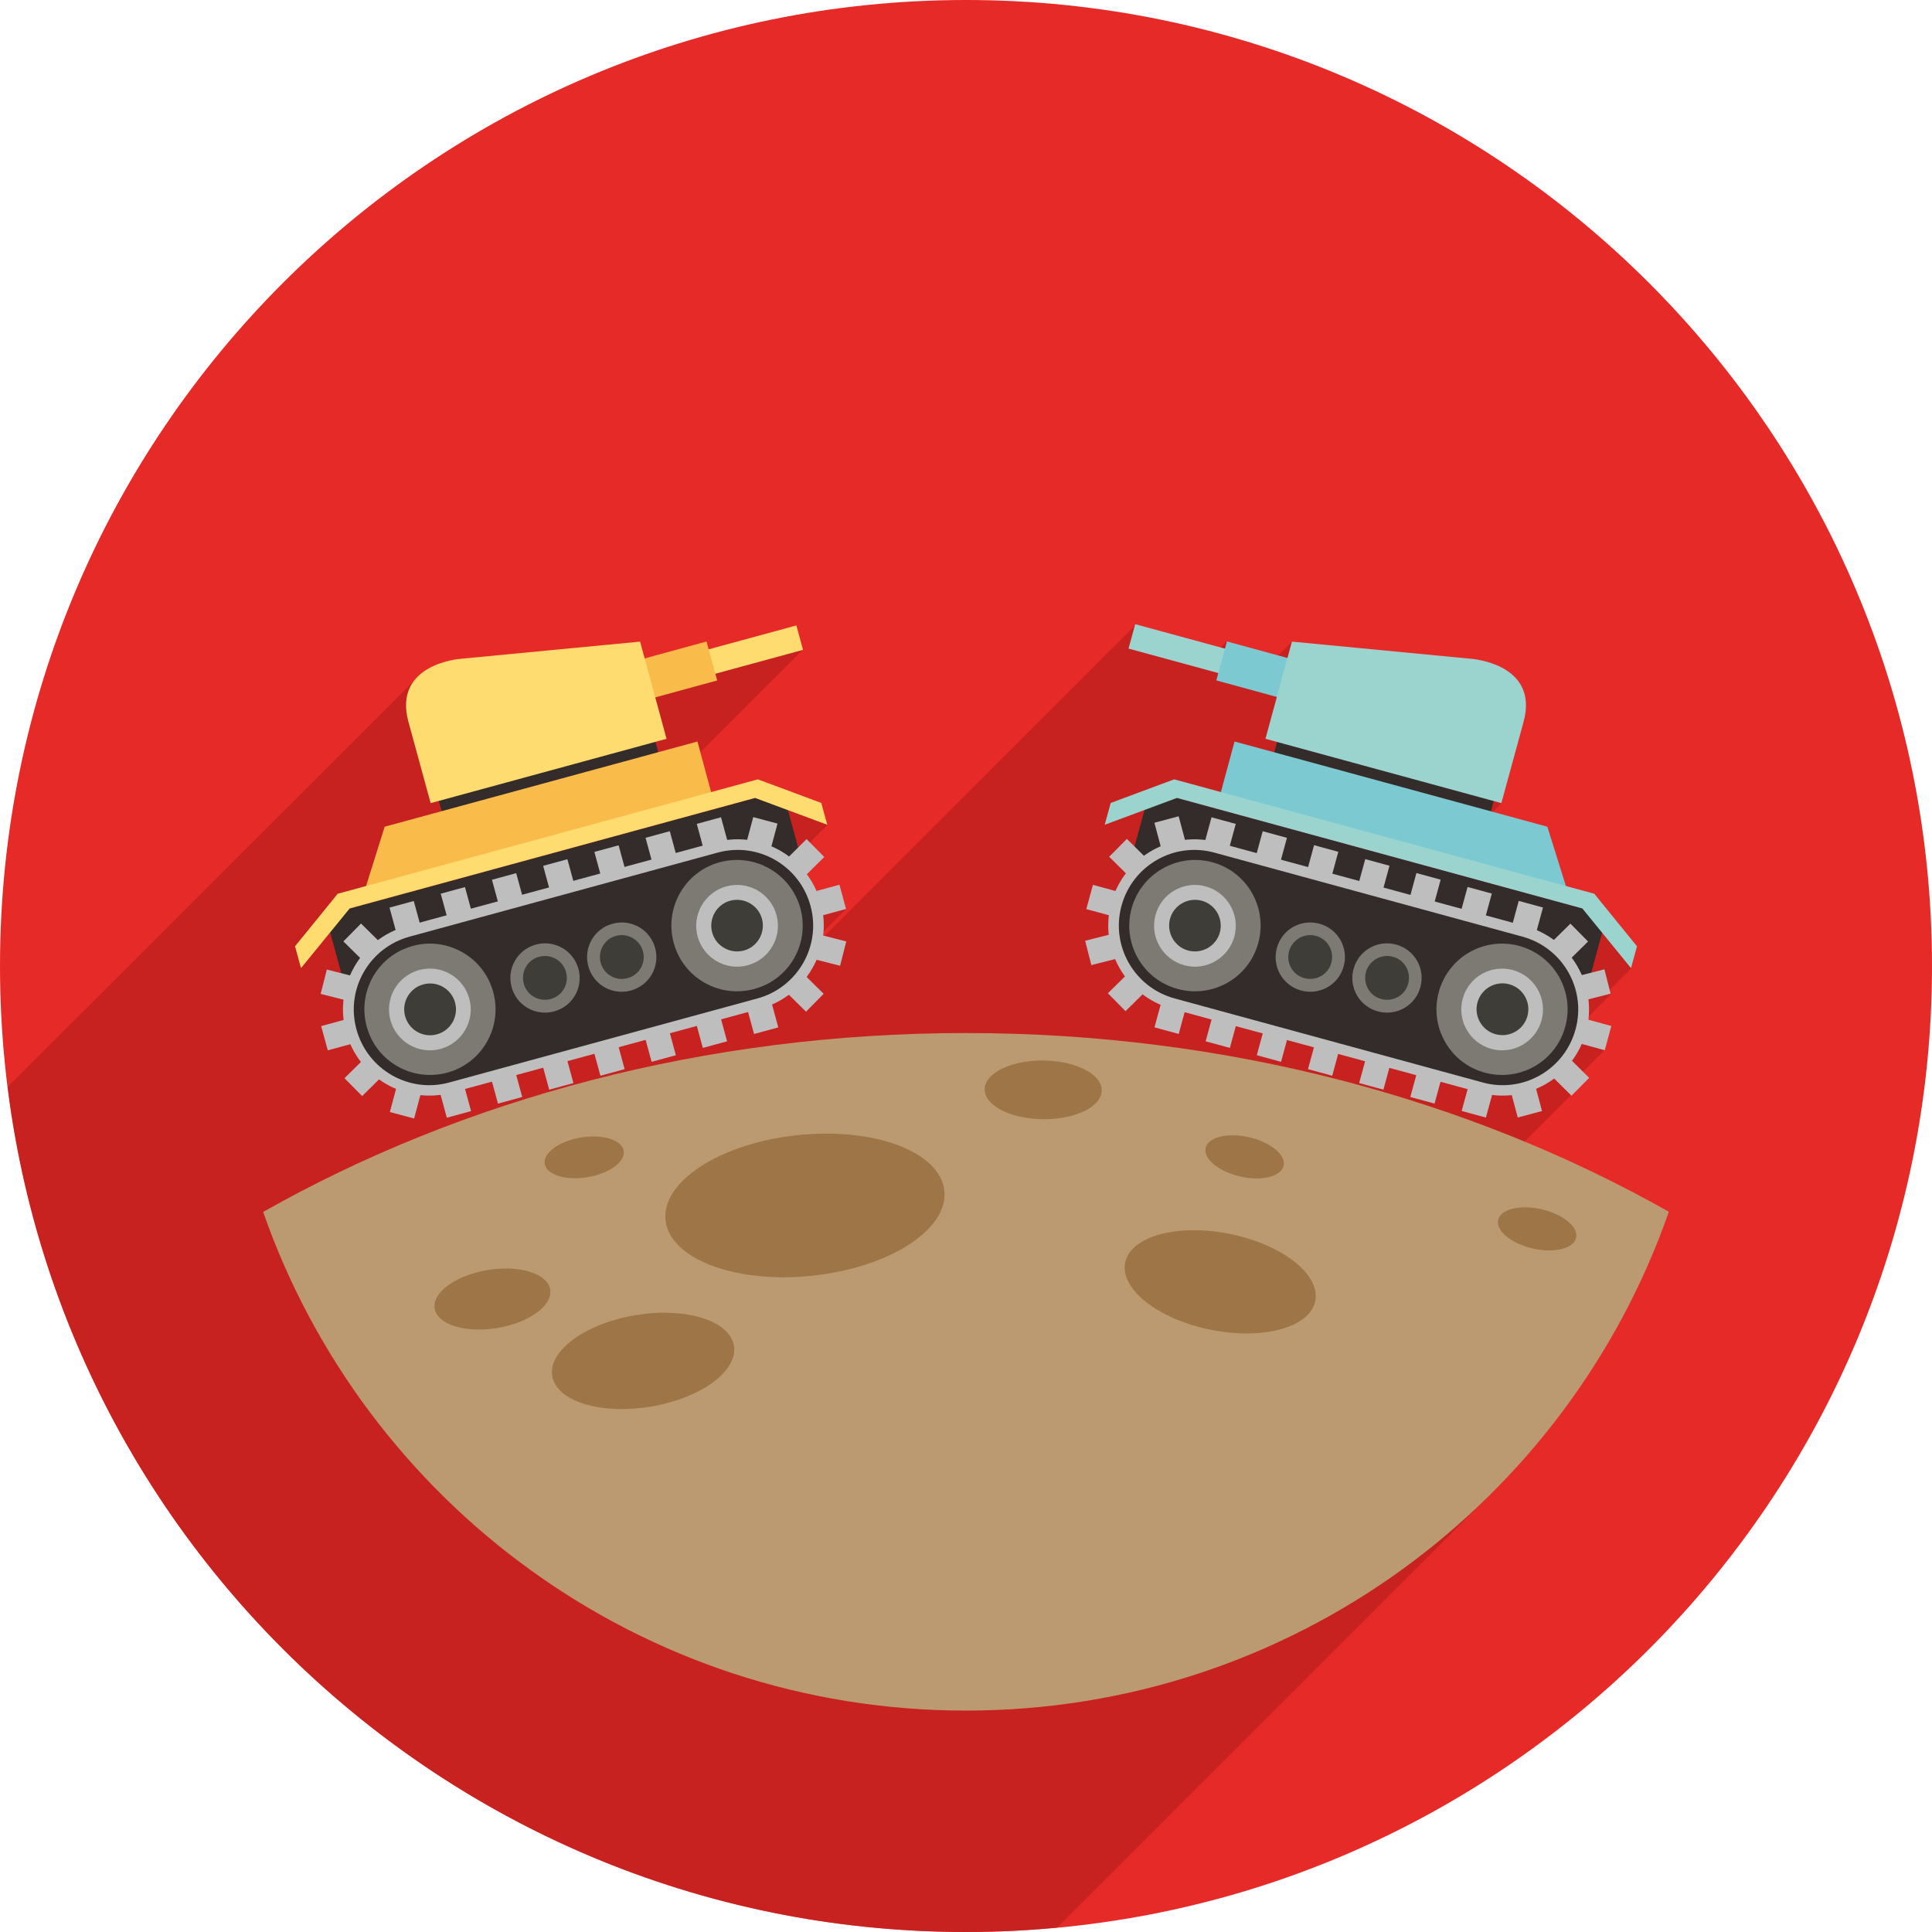 <svg enable-background="new 0 0 100 100" viewBox="0 0 100 100" xmlns="http://www.w3.org/2000/svg"><path d="m50 100c-27.61 0-50-22.38-50-50s22.39-50 50-50 50 22.39 50 50c0 27.62-22.39 50-50 50z" fill="#e62a28"/><path d="m82.34 46.79-1.56-.29-2.7-1.06-.42-1.61-1.66-.54 1.71-1.71-10.84-8.36-1.92 1.92-1.48-1.92-.98.98-3.7-1.86-13.04 13.03-3.24 3.24-.26-.01 1.54-1.54-2.24-.26-.42-.99.85-1.33-.85-.08 1.7-1.7-1.7-1.12-2.14-.45-3.54.82-1.11-1.11 7.23-7.23-3.92.52-2.9.53-9.33 1.16-3.83-.74-21.19 21.18c3.09 24.66 24.11 43.74 49.6 43.74 1.59 0 3.17-.08 4.72-.23l10.25-10.25 12.51-12.51-18.27-6.55 14.31-5.98 8.69-8.69-.76.17 1.6-1.6-1.49-1.08 1.84-1.84-.17-.12 1.21-1.21z" fill="#ba1d1d" opacity=".7"/><path d="m50 53.47c-13.54 0-26.08 3.43-36.38 9.26 5.25 15.03 19.55 25.81 36.38 25.81s31.13-10.79 36.38-25.82c-10.3-5.82-22.84-9.25-36.38-9.25z" fill="#bc9a71"/><path d="m22.68 39.19h11.62v2.8h-11.62z" fill="#342c2b" transform="matrix(.965 -.263 .263 .965 -9.667 8.914)"/><path d="m17.36 44.01h24.52v7.27h-24.52z" fill="#342c2b" transform="matrix(.965 -.263 .263 .965 -11.481 9.461)"/><path d="m23.39 56.55c-2.37.65-4.83-.76-5.48-3.13s.76-4.83 3.13-5.48l15.96-4.34c2.37-.65 4.83.76 5.48 3.13s-.76 4.83-3.13 5.48z" fill="#bfbebf"/><path d="m41.95 46.88c.57 2.08-.66 4.23-2.75 4.8l-15.95 4.35c-2.08.57-4.23-.66-4.8-2.75-.57-2.08.66-4.23 2.75-4.8l15.95-4.35c2.08-.57 4.23.66 4.8 2.75z" fill="#342c2b"/><path d="m25.53 51.35c.49 1.81-.57 3.68-2.38 4.17s-3.68-.57-4.17-2.39c-.49-1.81.57-3.68 2.39-4.17 1.8-.49 3.67.58 4.16 2.39z" fill="#7c7a72"/><path d="m24.29 51.69c.31 1.13-.36 2.29-1.48 2.6-1.13.31-2.29-.36-2.6-1.48-.31-1.13.36-2.29 1.48-2.6 1.13-.31 2.29.35 2.6 1.48z" fill="#bfbebf"/><ellipse cx="22.25" cy="52.24" fill="#3f3d38" rx="1.34" ry="1.34" transform="matrix(.965 -.263 .263 .965 -12.949 7.685)"/><path d="m41.43 47.02c.49 1.81-.57 3.68-2.39 4.17-1.81.49-3.68-.57-4.17-2.39-.49-1.81.57-3.68 2.38-4.17 1.82-.49 3.68.58 4.18 2.39z" fill="#7c7a72"/><path d="m40.19 47.36c.31 1.13-.36 2.29-1.48 2.6-1.13.31-2.29-.36-2.6-1.48-.31-1.13.36-2.29 1.48-2.6 1.13-.31 2.29.35 2.6 1.48z" fill="#bfbebf"/><path d="m39.44 47.56c.19.71-.23 1.45-.94 1.64s-1.45-.23-1.64-.94.23-1.45.94-1.64 1.45.23 1.64.94z" fill="#3f3d38"/><path d="m29.94 50.15c.26.96-.3 1.94-1.26 2.2s-1.94-.3-2.2-1.26.3-1.94 1.26-2.2c.95-.26 1.94.3 2.2 1.26z" fill="#7c7a72"/><path d="m29.3 50.32c.16.61-.19 1.23-.8 1.39s-1.23-.19-1.39-.8.19-1.23.8-1.39 1.23.2 1.39.8z" fill="#3f3d38"/><path d="m33.91 49.07c.26.96-.3 1.94-1.26 2.2s-1.94-.3-2.2-1.26.3-1.94 1.26-2.2 1.94.3 2.2 1.26z" fill="#7c7a72"/><path d="m33.28 49.24c.16.61-.19 1.23-.8 1.39-.6.16-1.23-.19-1.39-.8s.19-1.23.8-1.39c.6-.16 1.22.19 1.39.8z" fill="#3f3d38"/><g fill="#bfbebf"><path d="m16.76 52.91h1.3v1.3h-1.3z" transform="matrix(.965 -.263 .263 .965 -13.465 6.46)"/><path d="m42.33 45.94h1.3v1.3h-1.3z" transform="matrix(.965 -.263 .263 .965 -10.736 12.936)"/><path d="m20.3 46.78h1.3v1.3h-1.3z" transform="matrix(.965 -.263 .263 .965 -11.731 7.174)"/><path d="m22.95 46.06h1.3v1.3h-1.3z" transform="matrix(.965 -.263 .263 .965 -11.448 7.845)"/><path d="m25.6 45.34h1.3v1.3h-1.3z" transform="matrix(.965 -.263 .263 .965 -11.165 8.516)"/><path d="m28.25 44.62h1.3v1.3h-1.3z" transform="matrix(.965 -.263 .263 .965 -10.882 9.187)"/><path d="m30.9 43.9h1.3v1.3h-1.3z" transform="matrix(.965 -.263 .263 .965 -10.599 9.858)"/><path d="m33.55 43.17h1.3v1.3h-1.3z" transform="matrix(.965 -.263 .263 .965 -10.316 10.529)"/><path d="m36.2 42.45h1.3v1.3h-1.3z" transform="matrix(.965 -.263 .263 .965 -10.033 11.2)"/><path d="m18.05 48.07h1.3v1.3h-1.3z" transform="matrix(.702 -.712 .712 .702 -29.123 27.834)"/><path d="m16.75 50.32h1.3v1.3h-1.3z" transform="matrix(.246 -.969 .969 .246 -36.283 55.296)"/><path d="m38.8 42.42h1.3v1.3h-1.3z" transform="matrix(.258 -.966 .966 .258 -12.336 70.085)"/><path d="m41.06 43.7h1.3v1.3h-1.3z" transform="matrix(.711 -.704 .704 .711 -19.134 42.184)"/><path d="m22.92 56.4h1.3v1.3h-1.3z" transform="matrix(.965 -.263 .263 .965 -14.165 8.2)"/><path d="m25.57 55.67h1.3v1.3h-1.3z" transform="matrix(.965 -.263 .263 .965 -13.883 8.871)"/><path d="m28.22 54.95h1.3v1.3h-1.3z" transform="matrix(.965 -.263 .263 .965 -13.6 9.542)"/><path d="m30.87 54.23h1.3v1.3h-1.3z" transform="matrix(.965 -.263 .263 .965 -13.317 10.213)"/><path d="m33.52 53.51h1.3v1.3h-1.3z" transform="matrix(.965 -.263 .263 .965 -13.034 10.884)"/><path d="m36.17 52.79h1.3v1.3h-1.3z" transform="matrix(.965 -.263 .263 .965 -12.751 11.556)"/><path d="m38.82 52.07h1.3v1.3h-1.3z" transform="matrix(.965 -.263 .263 .965 -12.468 12.227)"/><path d="m20.33 56.43h1.3v1.3h-1.3z" transform="matrix(.258 -.966 .966 .258 -39.577 62.638)"/><path d="m18.07 55.15h1.3v1.3h-1.3z" transform="matrix(.711 -.704 .704 .711 -33.843 29.318)"/><path d="m41.07 50.78h1.3v1.3h-1.3z" transform="matrix(.702 -.712 .712 .702 -24.192 45.046)"/><path d="m42.37 48.53h1.3v1.3h-1.3z" transform="matrix(.246 -.969 .969 .246 -15.225 78.786)"/></g><path d="m18.82 46.27 1.09-3.48 16.19-4.41.8 2.96" fill="#f9bb49"/><path d="m32.06 33.57h9.5v1.31h-9.5z" fill="#ffdc6f" transform="matrix(.965 -.263 .263 .965 -7.715 10.907)"/><path d="m32.15 33.8h4.75v2.09h-4.75z" fill="#f9bb49" transform="matrix(.965 -.264 .264 .965 -7.962 10.328)"/><path d="m39.23 40.34v.02l-.01-.02-21.74 5.92-2.21 2.72.31 1.13 2.52-3.09 20.98-5.72 3.74 1.39-.31-1.13z" fill="#ffdc6f"/><path d="m22.29 41.57 12.21-3.33-1.37-5.03-9.29.89s-3.52.25-2.7 3.26z" fill="#ffdc6f"/><path d="m70.11 34.78h2.8v11.62h-2.8z" fill="#342c2b" transform="matrix(.263 -.965 .965 .263 13.552 98.922)"/><path d="m66.74 35.38h7.27v24.52h-7.27z" fill="#342c2b" transform="matrix(.263 -.965 .965 .263 5.909 103.026)"/><path d="m76.61 56.55c2.37.65 4.83-.76 5.48-3.13s-.76-4.83-3.13-5.48l-15.96-4.34c-2.37-.65-4.83.76-5.48 3.13s.76 4.83 3.13 5.48z" fill="#bfbebf"/><path d="m58.05 46.88c-.57 2.08.66 4.23 2.75 4.8l15.95 4.35c2.08.57 4.23-.66 4.8-2.75.57-2.08-.66-4.23-2.75-4.8l-15.95-4.35c-2.08-.57-4.23.66-4.8 2.75z" fill="#342c2b"/><path d="m74.47 51.35c-.49 1.81.57 3.68 2.38 4.17s3.68-.57 4.17-2.39c.49-1.81-.57-3.68-2.39-4.17s-3.67.58-4.16 2.39z" fill="#7c7a72"/><path d="m75.71 51.69c-.31 1.13.36 2.29 1.48 2.6 1.13.31 2.29-.36 2.6-1.48.31-1.13-.36-2.29-1.48-2.6-1.13-.31-2.29.35-2.6 1.48z" fill="#bfbebf"/><ellipse cx="77.75" cy="52.24" fill="#3f3d38" rx="1.34" ry="1.34" transform="matrix(.263 -.965 .965 .263 6.907 113.528)"/><path d="m58.57 47.02c-.49 1.81.57 3.68 2.39 4.17 1.81.49 3.68-.57 4.17-2.39.49-1.81-.57-3.68-2.38-4.17-1.82-.49-3.68.58-4.18 2.39z" fill="#7c7a72"/><path d="m59.81 47.36c-.31 1.13.36 2.29 1.48 2.6 1.13.31 2.29-.36 2.6-1.48s-.36-2.29-1.48-2.6c-1.13-.31-2.29.35-2.6 1.48z" fill="#bfbebf"/><path d="m60.56 47.56c-.19.71.23 1.45.94 1.64s1.45-.23 1.64-.94-.23-1.45-.94-1.64-1.45.23-1.64.94z" fill="#3f3d38"/><path d="m70.06 50.15c-.26.96.3 1.94 1.26 2.2s1.94-.3 2.2-1.26-.3-1.94-1.26-2.2c-.95-.26-1.94.3-2.2 1.26z" fill="#7c7a72"/><path d="m70.7 50.32c-.16.61.19 1.23.8 1.39s1.23-.19 1.39-.8-.19-1.23-.8-1.39-1.23.2-1.39.8z" fill="#3f3d38"/><path d="m66.09 49.07c-.26.96.3 1.94 1.26 2.2s1.94-.3 2.2-1.26-.3-1.94-1.26-2.2-1.94.3-2.2 1.26z" fill="#7c7a72"/><path d="m66.72 49.24c-.16.61.19 1.23.8 1.39.6.16 1.23-.19 1.39-.8s-.19-1.23-.8-1.39c-.6-.16-1.22.19-1.39.8z" fill="#3f3d38"/><path d="m81.93 52.91h1.3v1.3h-1.3z" fill="#bfbebf" transform="matrix(.263 -.965 .965 .263 9.201 119.165)"/><path d="m56.36 45.94h1.3v1.3h-1.3z" fill="#bfbebf" transform="matrix(.263 -.965 .965 .263 -2.927 89.36)"/><path d="m78.4 46.78h1.3v1.3h-1.3z" fill="#bfbebf" transform="matrix(.263 -.965 .965 .263 12.506 111.238)"/><path d="m75.75 46.06h1.3v1.3h-1.3z" fill="#bfbebf" transform="matrix(.263 -.965 .965 .263 11.249 108.149)"/><path d="m73.1 45.34h1.3v1.3h-1.3z" fill="#bfbebf" transform="matrix(.263 -.965 .965 .263 9.993 105.061)"/><path d="m70.45 44.62h1.3v1.3h-1.3z" fill="#bfbebf" transform="matrix(.263 -.965 .965 .263 8.736 101.972)"/><path d="m67.8 43.9h1.3v1.3h-1.3z" fill="#bfbebf" transform="matrix(.263 -.965 .965 .263 7.479 98.883)"/><path d="m65.15 43.17h1.3v1.3h-1.3z" fill="#bfbebf" transform="matrix(.263 -.965 .965 .263 6.222 95.795)"/><path d="m62.5 42.45h1.3v1.3h-1.3z" fill="#bfbebf" transform="matrix(.263 -.965 .965 .263 4.965 92.706)"/><path d="m80.64 48.07h1.3v1.3h-1.3z" fill="#bfbebf" transform="matrix(.712 -.702 .702 .712 -10.802 71.103)"/><path d="m81.95 50.32h1.3v1.3h-1.3z" fill="#bfbebf" transform="matrix(.969 -.246 .246 .969 -10.003 21.892)"/><path d="m59.9 42.42h1.3v1.3h-1.3z" fill="#bfbebf" transform="matrix(.966 -.258 .258 .966 -9.056 17.062)"/><path d="m57.64 43.7h1.3v1.3h-1.3z" fill="#bfbebf" transform="matrix(.704 -.711 .711 .704 -14.238 54.563)"/><path d="m75.78 56.4h1.3v1.3h-1.3z" fill="#bfbebf" transform="matrix(.263 -.965 .965 .263 1.3 115.798)"/><path d="m73.13 55.67h1.3v1.3h-1.3z" fill="#bfbebf" transform="matrix(.263 -.965 .965 .263 .043 112.709)"/><path d="m70.48 54.95h1.3v1.3h-1.3z" fill="#bfbebf" transform="matrix(.263 -.965 .965 .263 -1.213 109.621)"/><path d="m67.83 54.23h1.3v1.3h-1.3z" fill="#bfbebf" transform="matrix(.263 -.965 .965 .263 -2.47 106.532)"/><path d="m65.18 53.51h1.3v1.3h-1.3z" fill="#bfbebf" transform="matrix(.263 -.965 .965 .263 -3.727 103.444)"/><path d="m62.53 52.79h1.3v1.3h-1.3z" fill="#bfbebf" transform="matrix(.263 -.965 .965 .263 -4.984 100.355)"/><path d="m59.88 52.07h1.3v1.3h-1.3z" fill="#bfbebf" transform="matrix(.263 -.965 .965 .263 -6.241 97.266)"/><path d="m78.37 56.43h1.3v1.3h-1.3z" fill="#bfbebf" transform="matrix(.966 -.258 .258 .966 -12.041 22.294)"/><path d="m80.63 55.15h1.3v1.3h-1.3z" fill="#bfbebf" transform="matrix(.704 -.711 .711 .704 -15.559 74.3)"/><path d="m57.62 50.78h1.3v1.3h-1.3z" fill="#bfbebf" transform="matrix(.712 -.702 .702 .712 -19.329 55.705)"/><path d="m56.32 48.53h1.3v1.3h-1.3z" fill="#bfbebf" transform="matrix(.969 -.246 .246 .969 -10.345 15.523)"/><path d="m81.18 46.27-1.09-3.48-16.19-4.41-.8 2.96" fill="#7cc9d2"/><path d="m62.53 29.47h1.31v9.5h-1.31z" fill="#9bd3cf" transform="matrix(.263 -.965 .965 .263 13.529 86.162)"/><path d="m64.44 32.47h2.09v4.75h-2.09z" fill="#7cc9d2" transform="matrix(.264 -.965 .965 .264 14.61 88.83)"/><path d="m60.77 40.34v.02l.01-.02 21.74 5.92 2.21 2.72-.31 1.13-2.52-3.09-20.98-5.72-3.74 1.39.31-1.13z" fill="#9bd3cf"/><path d="m77.71 41.57-12.21-3.33 1.37-5.03 9.29.89s3.52.25 2.7 3.26z" fill="#9bd3cf"/><ellipse cx="41.71" cy="62.4" fill="#9e7546" rx="7.26" ry="3.66" transform="matrix(.994 -.105 .105 .994 -6.348 4.747)"/><ellipse cx="63.15" cy="66.29" fill="#9e7546" rx="2.53" ry="5.02" transform="matrix(.198 -.98 .98 .198 -14.309 115.109)"/><ellipse cx="53.99" cy="56.4" fill="#9e7546" rx="1.52" ry="3.03" transform="matrix(.01 -1 1 .01 -2.944 109.837)"/><ellipse cx="25.45" cy="67.23" fill="#9e7546" rx="3.03" ry="1.52" transform="matrix(.987 -.163 .163 .987 -10.589 5.03)"/><ellipse cx="30.2" cy="59.9" fill="#9e7546" rx="2.07" ry="1.04" transform="matrix(.987 -.163 .163 .987 -9.333 5.705)"/><ellipse cx="64.39" cy="59.9" fill="#9e7546" rx="1.04" ry="2.07" transform="matrix(.224 -.975 .975 .224 -8.405 109.241)"/><ellipse cx="79.52" cy="63.63" fill="#9e7546" rx="1.04" ry="2.07" transform="matrix(.224 -.975 .975 .224 -.29 126.885)"/><ellipse cx="33.32" cy="70.46" fill="#9e7546" rx="4.77" ry="2.4" transform="matrix(.986 -.164 .164 .986 -11.123 6.431)"/></svg>